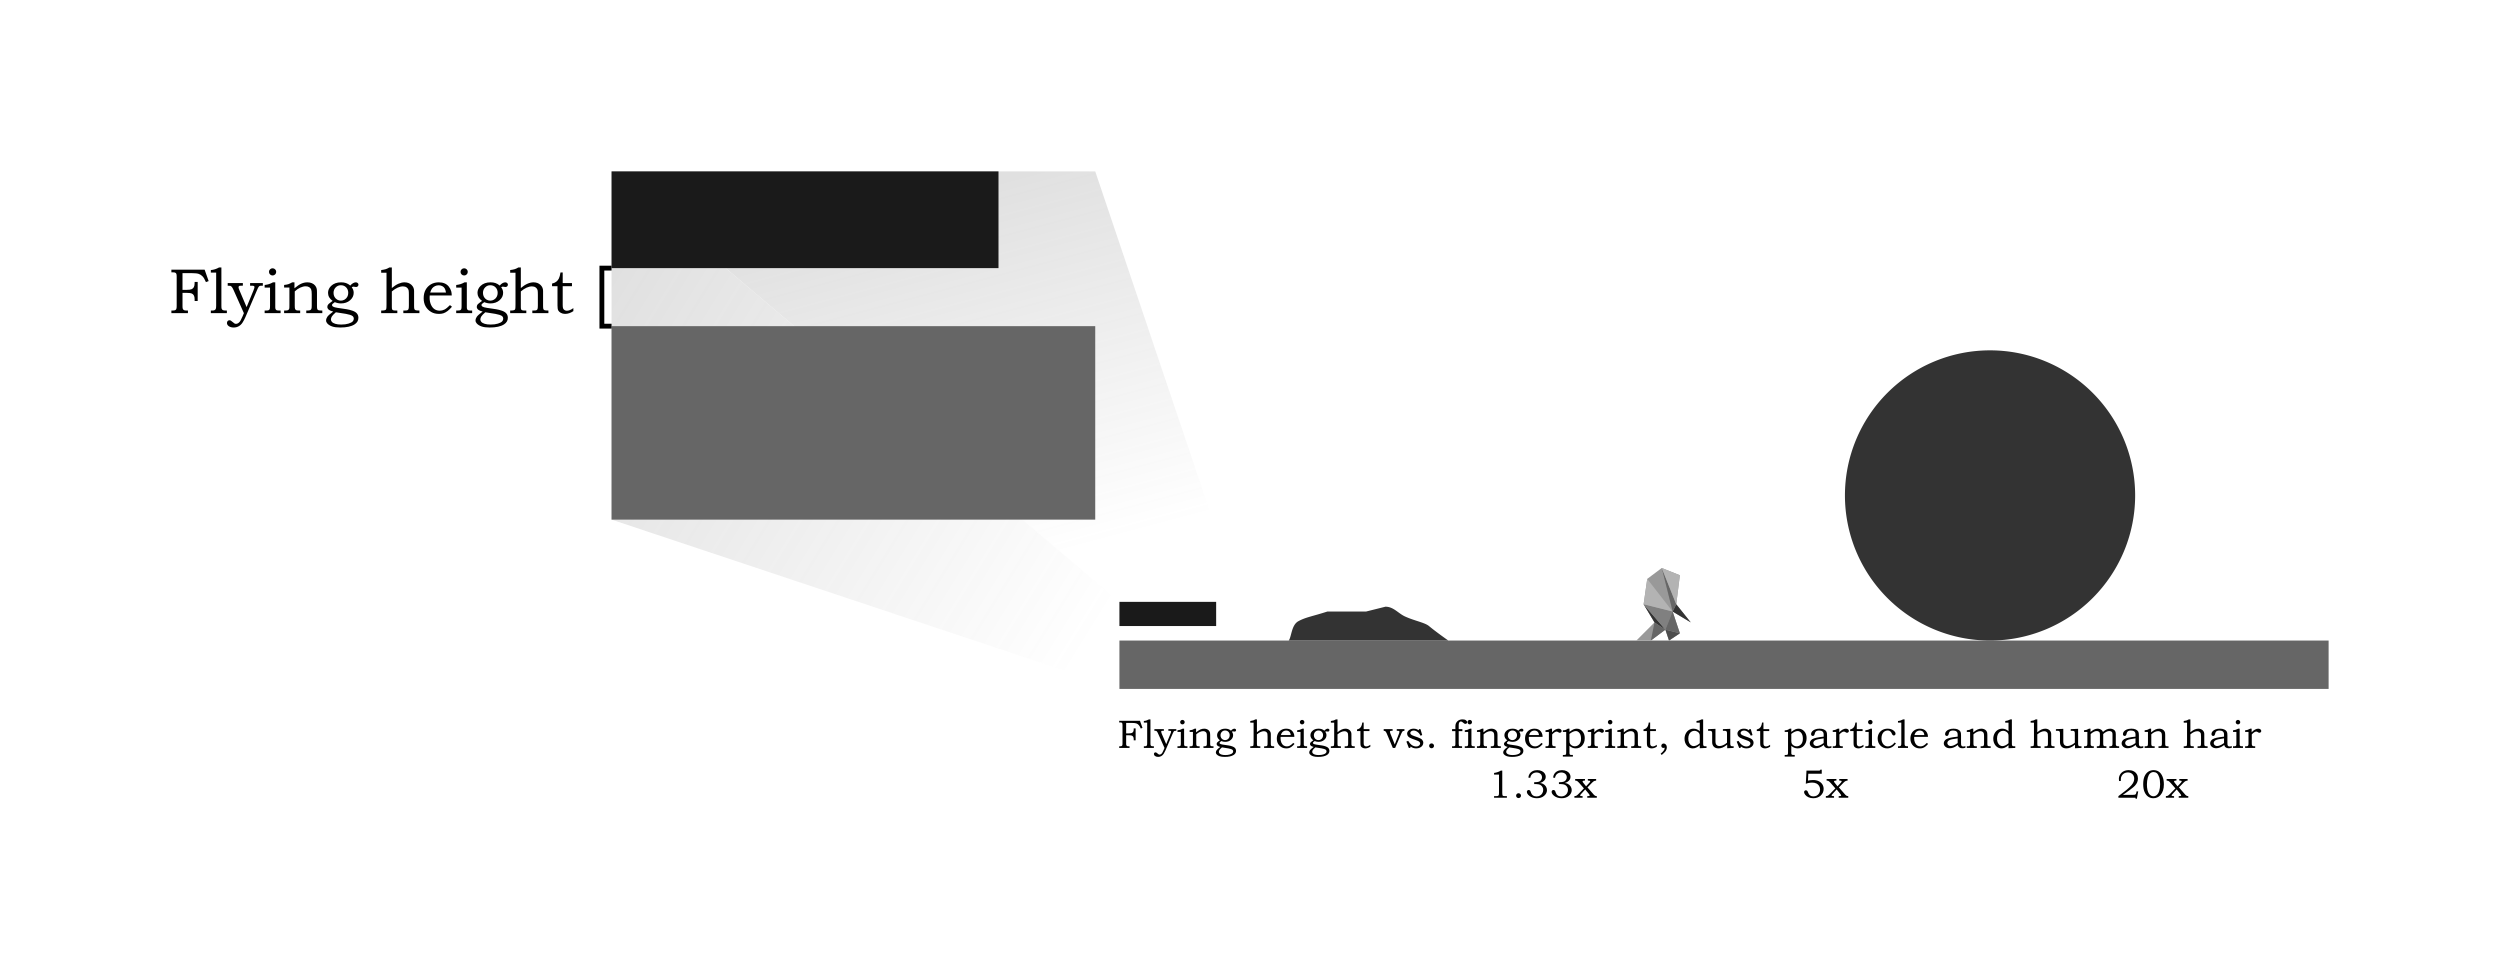 <svg xmlns="http://www.w3.org/2000/svg" xmlns:xlink="http://www.w3.org/1999/xlink" width="551.329" height="213.942" viewBox="0 0 516.871 200.571"><defs><linearGradient id="a"><stop offset="0" stop-color="#666"/><stop offset="1" stop-color="#666" stop-opacity="0"/></linearGradient><linearGradient xlink:href="#a" id="c" x1="250" y1="592.362" x2="355" y2="657.362" gradientUnits="userSpaceOnUse"/><linearGradient xlink:href="#a" id="b" x1="330" y1="572.362" x2="350" y2="647.362" gradientUnits="userSpaceOnUse"/></defs><path d="M231.438 132.433h250v10h-250z" fill="#666" fill-rule="evenodd"/><path d="M266.438 132.433c.6-.78.54-3.202 2-4 1.532-.837 2.88-.993 6-2h8l4-1c1.67 0 2.613 1.35 4 2 1.935.906 4.126 1.272 5 2 1.5 1.25 4 3 4 3zM441.438 102.433a30 30 0 01-30 30 30 30 0 01-30-30 30 30 0 0130-30 30 30 0 0130 30z" fill="#333" fill-rule="evenodd"/><g fill-rule="evenodd"><path d="M338.313 132.433l3.75-3.75-2.25-3.75.75-5.25 3-2.25 3.75 1.5-.75 6 3 3.75-3.75-2.25 1.5 4.5-2.25 1.5-.75-2.25-3 2.25z" fill="#999"/><path d="M344.313 130.183l-4.5-5.25 2.25 3.75z" fill="#333"/><path d="M342.063 128.683l-.75 3.75 3-2.25z" fill="#666"/><path d="M344.313 130.183l3 .75-2.25 1.5z" fill="#4d4d4d"/><path d="M339.813 124.933l6 1.5-1.5 3.75z" fill="gray"/><path d="M345.813 126.433l1.5 4.5-3-.75 1.5-3.75z" fill="#666"/><path d="M345.813 126.433l.75-1.5 3 3.75z" fill="#333"/><path d="M345.813 126.433l-2.25-9 3 7.5z" fill="#666"/><path d="M345.813 126.433l-5.25-6.75-.75 5.25zM343.563 117.433l3 7.5.75-6z" fill="#b3b3b3"/></g><g style="line-height:125%" font-weight="300" font-size="8.243" font-family="Bookman Old Style" letter-spacing="0" word-spacing="0"><path d="M231.393 149.019h4.295l.519 1.473-.35.133q-.222-.516-.435-.74-.213-.226-.495-.323-.282-.096-.885-.096h-1.212v2.157h.551q.435 0 .624-.085.19-.084.29-.265.1-.186.1-.524v-.149h.395v2.464h-.394v-.218q0-.318-.097-.495t-.266-.253q-.165-.08-.591-.08h-.612v1.746q0 .241.048.338.053.093.15.145.1.048.353.048h.15v.338h-2.138v-.338h.137q.258 0 .354-.048.1-.048.145-.15.048-.104.048-.373v-3.82q0-.25-.044-.35-.044-.1-.137-.145-.088-.048-.314-.048h-.189v-.342zM236.489 149.397v-.33q.547-.04 1.066-.338h.298v4.954q0 .314.04.395.052.112.153.165.1.052.386.052h.13v.338h-2.073v-.338h.209q.197 0 .294-.06.1-.06.14-.165.045-.105.045-.419v-4.254h-.688zM238.67 150.75h1.956v.337h-.161q-.23 0-.274.013-.052.016-.088.068-.036.048-.036.125 0 .108.108.366l.934 2.193.865-2.096q.153-.37.153-.491 0-.093-.068-.133-.069-.045-.31-.045h-.19v-.338h1.647v.338h-.097q-.241 0-.314.033-.072.032-.14.132-.069.097-.218.447l-1.477 3.441q-.161.37-.358.684-.197.318-.495.491-.298.174-.656.174-.415 0-.664-.19-.214-.16-.214-.402 0-.149.093-.25.093-.096.217-.096.097 0 .181.04.053.02.218.169.201.177.281.217.085.04.165.04.165 0 .326-.112.161-.113.274-.318.161-.294.266-.551l.165-.403-1.328-2.974q-.141-.314-.238-.423-.096-.108-.193-.133-.052-.016-.33-.016v-.338zM244.465 148.838q.194 0 .33.137.137.132.137.326 0 .193-.137.33-.136.136-.33.136-.193 0-.33-.136-.136-.137-.136-.33 0-.194.136-.326.137-.137.33-.137zm-1.026 2.49v-.333q.334-.04.56-.113.229-.072.519-.23h.294v3.229q0 .169.048.253.048.085.133.125.088.036.318.036h.189v.338h-2.06v-.338h.164q.27 0 .362-.048.093-.049.13-.137.04-.089.04-.415v-2.366h-.697zM245.955 151.329v-.338q.358-.04.535-.097.177-.056.51-.241h.29v.764q.532-.446.906-.603.379-.161.765-.161.33 0 .584.112.253.11.41.298.161.19.213.43.033.15.033.452v1.77q0 .319.044.411.048.089.149.129.1.04.495.04v.338h-2.073v-.338h.113q.29 0 .394-.052.105-.053.15-.153.047-.1.047-.41v-1.482q0-.459-.076-.636-.072-.177-.254-.285-.177-.113-.45-.113-.326 0-.697.169-.37.165-.716.49v1.856q0 .314.044.419.049.105.153.157.073.04.387.04h.116v.338h-2.072v-.338h.1q.298 0 .407-.048.108-.053.153-.181.024-.065.024-.443v-2.294h-.684zM254.503 151.067q.181-.213.366-.314.19-.1.346-.1.145 0 .242.088.1.085.1.21 0 .128-.088.217-.089.088-.226.088-.056 0-.152-.02-.113-.028-.19-.028-.1 0-.209.093.25.302.25.708 0 .556-.467.962-.467.407-1.18.407-.394 0-.792-.165-.266.189-.302.233-.056.068-.056.145 0 .117.12.193.153.1.604.17l1.163.172q.387.06.777.201.39.141.563.367.177.225.177.539 0 .531-.49.85-.624.406-1.852.406-.644 0-1.046-.137-.403-.137-.624-.387-.161-.18-.161-.374 0-.25.16-.487.166-.237.757-.676-.382-.097-.547-.225-.21-.165-.21-.375 0-.104.037-.193.04-.092.125-.181.088-.093.318-.254.145-.1.205-.148-.294-.21-.443-.467-.149-.262-.149-.572 0-.511.395-.893.479-.467 1.292-.467.362 0 .632.092.27.089.555.322zm-1.224-.04q-.394 0-.668.286-.273.286-.273.708 0 .282.124.511.125.226.35.359.226.128.475.128.25 0 .475-.132.23-.133.35-.359.125-.225.125-.507 0-.442-.27-.716-.265-.278-.688-.278zm-.64 3.494q-.386.33-.515.535-.124.205-.124.394 0 .161.124.31.13.153.435.25.306.096.769.096.547 0 .937-.12.395-.117.564-.302.125-.145.125-.342 0-.17-.105-.286-.1-.117-.386-.205-.282-.085-.528-.125l-1.295-.205zM258.491 149.413v-.346q.39-.052.608-.12.217-.073.455-.218h.314v2.66q.455-.382.861-.56.407-.176.777-.176.54 0 .89.322.345.322.345.785v1.976q0 .293.045.386.048.089.157.133.108.04.487.04v.338h-2.077v-.338h.153q.294 0 .386-.044.093-.049.133-.153.044-.109.044-.443v-1.372q0-.455-.032-.592-.06-.233-.25-.374-.189-.141-.482-.141-.33 0-.693.165-.358.16-.744.487v2.016q0 .226.04.302.04.077.133.113.093.036.37.036h.165v.338h-2.085v-.338h.125q.294 0 .427-.072.072-.037.105-.141.032-.105.032-.58v-4.089h-.689zM267.378 153.595l.257.21q-.293.35-.571.555-.274.205-.52.285-.245.085-.575.085-.591 0-1.006-.242-.475-.277-.728-.724-.254-.447-.254-1.055 0-.636.246-1.086.245-.451.684-.709.442-.261 1.022-.261.43 0 .749.137.318.132.539.406.221.27.322.62.056.205.064.531h-2.845q-.012.197-.012.294 0 .507.177.906.177.394.467.583.293.185.664.185.314 0 .607-.145.294-.149.713-.575zm-.515-1.626q-.06-.37-.173-.547-.11-.178-.314-.282-.202-.105-.455-.105-.254 0-.475.105-.221.104-.37.29-.145.185-.254.539h2.04zM269.21 148.838q.192 0 .33.137.136.132.136.326 0 .193-.137.33-.137.136-.33.136t-.33-.136q-.137-.137-.137-.33 0-.194.137-.326.137-.137.33-.137zm-1.027 2.49v-.333q.334-.04.56-.113.229-.072.518-.23h.294v3.229q0 .169.048.253.049.085.133.125.089.036.318.036h.19v.338h-2.061v-.338h.165q.27 0 .362-.048.093-.049.129-.137.04-.089.04-.415v-2.366h-.696zM273.805 151.067q.181-.213.366-.314.19-.1.347-.1.144 0 .241.088.1.085.1.21 0 .128-.088.217-.088.088-.225.088-.057 0-.153-.02-.113-.028-.19-.028-.1 0-.209.093.25.302.25.708 0 .556-.467.962-.467.407-1.18.407-.394 0-.792-.165-.266.189-.302.233-.056.068-.056.145 0 .117.12.193.154.1.604.17l1.163.172q.387.06.777.201.39.141.564.367.177.225.177.539 0 .531-.491.85-.624.406-1.852.406-.644 0-1.046-.137-.403-.137-.624-.387-.16-.18-.16-.374 0-.25.16-.487.165-.237.757-.676-.383-.097-.548-.225-.209-.165-.209-.375 0-.104.036-.193.04-.092.125-.181.089-.093.318-.254.145-.1.205-.148-.294-.21-.442-.467-.15-.262-.15-.572 0-.511.395-.893.479-.467 1.292-.467.362 0 .632.092.27.089.555.322zm-1.223-.04q-.395 0-.668.286-.274.286-.274.708 0 .282.125.511.124.226.35.359.225.128.475.128.25 0 .475-.132.23-.133.35-.359.125-.225.125-.507 0-.442-.27-.716-.266-.278-.688-.278zm-.64 3.494q-.387.33-.515.535-.125.205-.125.394 0 .161.125.31.128.153.434.25.306.096.769.096.547 0 .938-.12.394-.117.563-.302.125-.145.125-.342 0-.17-.105-.286-.1-.117-.386-.205-.282-.085-.527-.125l-1.296-.205zM275.153 149.413v-.346q.39-.052.608-.12.218-.073.455-.218h.314v2.66q.455-.382.861-.56.407-.176.777-.176.54 0 .89.322.346.322.346.785v1.976q0 .293.044.386.048.089.157.133.108.04.487.04v.338h-2.077v-.338h.153q.294 0 .386-.044.093-.049.133-.153.044-.109.044-.443v-1.372q0-.455-.032-.592-.06-.233-.25-.374-.188-.141-.482-.141-.33 0-.692.165-.359.16-.745.487v2.016q0 .226.04.302.04.077.133.113.093.036.37.036h.165v.338h-2.085v-.338h.125q.294 0 .427-.072.072-.037.105-.141.032-.105.032-.58v-4.089h-.688zM281.653 149.381h.286v1.368h1.195v.403h-1.195v2.427q0 .31.052.442.057.133.186.218.132.084.293.084.383 0 .845-.342v.39q-.527.359-1.066.359-.306 0-.555-.137-.246-.137-.339-.322-.088-.185-.088-.644v-2.475h-.704v-.338q.338-.077.543-.238.21-.16.338-.418.129-.258.21-.777zM286.076 150.75h1.844v.337h-.113q-.23 0-.286.017-.08.024-.12.076-.04.052-.04.125 0 .1.088.326l.917 2.29.89-2.29q.084-.222.084-.322 0-.105-.08-.161-.08-.06-.29-.06h-.193v-.339h1.59v.338q-.165.004-.278.053-.109.048-.173.125-.06.076-.185.366l-1.284 3.002h-.483l-1.292-3.07q-.08-.19-.177-.31-.064-.077-.173-.121-.105-.045-.246-.045v-.338zM293.397 150.75h.282l.362 1.23-.362.122q-.217-.495-.612-.777-.39-.286-.793-.286-.31 0-.503.153-.193.149-.193.346 0 .185.141.318.137.137.616.31l.785.278q.664.237.905.507.238.274.238.62 0 .293-.177.567-.178.27-.516.43-.334.162-.768.162-.677 0-1.16-.387l-.084.29h-.286l-.503-1.316.366-.145q.367.58.693.821.454.342.982.342.35 0 .575-.185.226-.189.226-.418 0-.19-.141-.346-.145-.153-.556-.298l-.93-.338q-.599-.218-.832-.475-.234-.258-.234-.592 0-.406.378-.716.383-.314.97-.314.306 0 .548.08.241.077.475.258l.108-.242zM295.973 153.695q.213 0 .358.15.15.144.15.354 0 .209-.15.358-.149.145-.358.145-.205 0-.354-.145-.149-.15-.149-.358 0-.21.145-.355.149-.149.358-.149zM300.211 150.75h.688v-.604q0-.624.41-1.019.415-.398 1.08-.398.442 0 .688.185.25.185.25.403 0 .144-.101.245-.097.097-.246.097-.133 0-.23-.049-.096-.048-.297-.241-.214-.201-.407-.201-.133 0-.241.084-.105.08-.165.242-.056.157-.056.487v.768h.756v.41h-.756v2.613q0 .27.04.362.04.089.12.125.081.036.375.036h.165v.338h-2.073v-.338h.125q.318 0 .402-.04.089-.04.125-.129.04-.093.036-.414v-2.552h-.688v-.41z" style="line-height:125%;-inkscape-font-specification:'Bookman Old Style, Light';text-align:start"/><path d="M303.87 148.838q.193 0 .33.137.136.132.136.326 0 .193-.137.33-.136.136-.33.136-.193 0-.33-.136-.136-.137-.136-.33 0-.194.136-.326.137-.137.33-.137zm-1.027 2.49v-.333q.334-.04.56-.113.229-.072.519-.23h.294v3.229q0 .169.048.253.048.085.133.125.088.036.318.036h.189v.338h-2.06v-.338h.164q.27 0 .362-.048.093-.049.13-.137.04-.089.04-.415v-2.366h-.697zM305.359 151.329v-.338q.358-.04.535-.097.177-.056.511-.241h.29v.764q.531-.446.905-.603.379-.161.765-.161.33 0 .584.112.253.11.41.298.161.19.213.43.033.15.033.452v1.77q0 .319.044.411.048.089.149.129.1.04.495.04v.338h-2.073v-.338h.113q.29 0 .394-.052.105-.053.15-.153.047-.1.047-.41v-1.482q0-.459-.076-.636-.072-.177-.254-.285-.177-.113-.45-.113-.326 0-.697.169-.37.165-.716.49v1.856q0 .314.044.419.049.105.153.157.073.04.387.04h.116v.338h-2.072v-.338h.1q.298 0 .407-.048.108-.053.153-.181.024-.065.024-.443v-2.294h-.684zM313.907 151.067q.181-.213.366-.314.19-.1.346-.1.145 0 .242.088.1.085.1.21 0 .128-.088.217-.089.088-.225.088-.057 0-.153-.02-.113-.028-.19-.028-.1 0-.209.093.25.302.25.708 0 .556-.467.962-.467.407-1.18.407-.394 0-.792-.165-.266.189-.302.233-.056.068-.056.145 0 .117.12.193.153.1.604.17l1.163.172q.387.06.777.201.39.141.563.367.177.225.177.539 0 .531-.49.85-.624.406-1.852.406-.644 0-1.046-.137-.403-.137-.624-.387-.161-.18-.161-.374 0-.25.16-.487.166-.237.758-.676-.383-.097-.548-.225-.21-.165-.21-.375 0-.104.037-.193.04-.092.125-.181.088-.093.318-.254.145-.1.205-.148-.294-.21-.443-.467-.149-.262-.149-.572 0-.511.395-.893.479-.467 1.292-.467.362 0 .632.092.27.089.555.322zm-1.224-.04q-.394 0-.668.286-.273.286-.273.708 0 .282.124.511.125.226.35.359.226.128.476.128.25 0 .474-.132.23-.133.35-.359.125-.225.125-.507 0-.442-.27-.716-.265-.278-.688-.278zm-.64 3.494q-.386.33-.515.535-.124.205-.124.394 0 .161.124.31.13.153.435.25.306.096.769.096.547 0 .938-.12.394-.117.563-.302.125-.145.125-.342 0-.17-.105-.286-.1-.117-.386-.205-.282-.085-.527-.125l-1.296-.205zM318.7 153.595l.258.21q-.294.35-.572.555-.273.205-.519.285-.245.085-.575.085-.592 0-1.006-.242-.475-.277-.729-.724-.253-.447-.253-1.055 0-.636.245-1.086.246-.451.684-.709.443-.261 1.023-.261.43 0 .748.137.318.132.54.406.22.27.321.62.057.205.065.531h-2.846q-.012.197-.012.294 0 .507.177.906.177.394.467.583.294.185.664.185.314 0 .608-.145.294-.149.712-.575zm-.515-1.626q-.06-.37-.173-.547-.109-.178-.314-.282-.201-.105-.455-.105-.253 0-.474.105-.222.104-.37.29-.146.185-.254.539h2.04zM319.53 151.325v-.33q.293-.024.523-.097.23-.076.523-.245h.302v.76q.285-.35.664-.555.378-.205.68-.205.298 0 .47.14.174.142.174.343 0 .145-.117.257-.113.109-.274.109-.072 0-.124-.02-.053-.02-.153-.089-.222-.144-.37-.144-.202 0-.443.169-.306.217-.48.426v1.856q0 .241.025.33.028.084.089.148.06.06.148.089.089.028.31.028h.133v.338h-2.08v-.338h.173q.245 0 .321-.044.105-.06.153-.165.053-.109.053-.387v-2.374h-.7zM323.12 151.325v-.33q.301 0 .535-.077.233-.076.51-.265h.319v.672q.503-.399.837-.535.334-.137.668-.137.688 0 1.171.54.487.538.487 1.404 0 .958-.551 1.57-.503.563-1.296.563-.395 0-.74-.15-.25-.104-.576-.373v1.324q0 .297.016.35.02.076.08.129.06.052.153.068.069.012.46.012v.338h-2.074v-.338h.182q.277 0 .358-.044.084-.04.125-.129.024-.068.024-.419v-4.173h-.689zm1.364.414v1.385q0 .274.032.406.048.206.185.37.141.166.378.282.242.117.504.117.523 0 .905-.394.386-.395.386-1.196 0-.748-.317-1.155-.318-.41-.753-.41-.282 0-.612.149t-.708.446zM328.271 151.325v-.33q.294-.024.523-.097.23-.076.523-.245h.302v.76q.286-.35.664-.555.379-.205.68-.205.298 0 .471.14.173.142.173.343 0 .145-.116.257-.113.109-.274.109-.072 0-.125-.02-.052-.02-.153-.089-.221-.144-.37-.144-.201 0-.443.169-.305.217-.479.426v1.856q0 .241.025.33.028.084.088.148.06.06.15.089.088.028.309.028h.133v.338h-2.081v-.338h.173q.246 0 .322-.044.105-.06.153-.165.052-.109.052-.387v-2.374h-.7zM332.895 148.838q.194 0 .33.137.137.132.137.326 0 .193-.137.33-.136.136-.33.136-.193 0-.33-.136-.137-.137-.137-.33 0-.194.137-.326.137-.137.33-.137zm-1.026 2.49v-.333q.334-.04.56-.113.229-.072.519-.23h.293v3.229q0 .169.049.253.048.085.133.125.088.036.318.036h.189v.338h-2.06v-.338h.164q.27 0 .362-.048.093-.049.13-.137.04-.089.04-.415v-2.366h-.697zM334.384 151.329v-.338q.359-.04.536-.097.177-.056.51-.241h.29v.764q.532-.446.906-.603.379-.161.765-.161.33 0 .583.112.254.11.411.298.161.19.213.43.033.15.033.452v1.77q0 .319.044.411.048.089.149.129.1.04.495.04v.338h-2.073v-.338h.113q.29 0 .394-.052.105-.053.15-.153.047-.1.047-.41v-1.482q0-.459-.076-.636-.073-.177-.254-.285-.177-.113-.45-.113-.326 0-.697.169-.37.165-.716.49v1.856q0 .314.044.419.048.105.153.157.073.04.386.04h.117v.338h-2.072v-.338h.1q.298 0 .407-.048.108-.053.153-.181.024-.065.024-.443v-2.294h-.684zM340.88 149.381h.286v1.368h1.195v.403h-1.195v2.427q0 .31.052.442.057.133.185.218.133.084.294.084.383 0 .845-.342v.39q-.527.359-1.066.359-.306 0-.555-.137-.246-.137-.339-.322-.088-.185-.088-.644v-2.475h-.704v-.338q.338-.077.543-.238.21-.16.338-.418.129-.258.21-.777zM343.553 156.09l-.218-.266q.825-.672.825-1.122 0-.053-.008-.13-.068.029-.132.045-.065.016-.121.016-.193 0-.31-.125-.117-.124-.117-.317 0-.19.141-.33.141-.141.338-.141.274 0 .467.221.197.217.197.563 0 .226-.092.471-.093.25-.27.46-.177.212-.7.655zM350.749 149.41v-.343q.273-.024.499-.093.23-.072.571-.245h.302v4.882q0 .338.016.41.04.153.137.214.097.06.374.06h.173v.338l-1.396.065v-.64q-.403.366-.757.519-.35.153-.704.153-.728 0-1.211-.584-.48-.587-.48-1.412 0-.588.254-1.075.258-.491.676-.749.419-.257.918-.257.382 0 .708.133.326.132.596.398v-1.775h-.676zm.676 4.25v-1.522q0-.326-.125-.531-.12-.21-.402-.363-.278-.153-.572-.153-.35 0-.648.194-.294.189-.463.551-.165.358-.165.87 0 .482.153.836.157.35.419.536.261.18.535.18.27 0 .612-.152.342-.157.656-.447zM353.143 150.75l1.526-.061v2.592q0 .342.092.543.097.201.29.314.197.109.459.109.322 0 .728-.173.411-.173.817-.515v-1.876q0-.298-.044-.39-.044-.093-.157-.15-.112-.056-.354-.056h-.294v-.338l1.526-.06v3.002q0 .29.048.403.048.109.14.157.097.044.383.044h.125v.338l-1.336.069v-.745q-.552.439-.962.608-.41.165-.833.165-.314 0-.548-.085-.23-.084-.406-.253-.173-.17-.266-.407-.092-.237-.092-.507v-1.831q0-.246-.045-.342-.044-.1-.149-.157-.1-.06-.277-.06h-.37v-.339zM361.688 150.75h.282l.362 1.23-.362.122q-.218-.495-.612-.777-.39-.286-.793-.286-.31 0-.503.153-.193.149-.193.346 0 .185.14.318.137.137.616.31l.785.278q.664.237.906.507.237.274.237.62 0 .293-.177.567-.177.27-.515.43-.334.162-.769.162-.676 0-1.159-.387l-.084.29h-.286l-.503-1.316.366-.145q.366.58.692.821.455.342.982.342.35 0 .576-.185.225-.189.225-.418 0-.19-.14-.346-.146-.153-.556-.298l-.93-.338q-.6-.218-.833-.475-.233-.258-.233-.592 0-.406.378-.716.382-.314.97-.314.306 0 .547.08.242.077.475.258l.109-.242zM364.304 149.381h.286v1.368h1.195v.403h-1.195v2.427q0 .31.052.442.056.133.185.218.133.084.294.084.382 0 .845-.342v.39q-.527.359-1.067.359-.305 0-.555-.137-.245-.137-.338-.322-.088-.185-.088-.644v-2.475h-.705v-.338q.338-.077.544-.238.209-.16.338-.418.128-.258.209-.777zM368.985 151.325v-.33q.301 0 .535-.077.233-.076.51-.265h.319v.672q.503-.399.837-.535.334-.137.668-.137.688 0 1.171.54.487.538.487 1.404 0 .958-.551 1.57-.503.563-1.296.563-.394 0-.74-.15-.25-.104-.576-.373v1.324q0 .297.016.35.02.076.08.129.06.052.153.068.069.012.46.012v.338h-2.073v-.338h.18q.278 0 .359-.044.084-.04.125-.129.024-.068.024-.419v-4.173h-.688zm1.364.414v1.385q0 .274.032.406.048.206.185.37.141.166.379.282.241.117.503.117.523 0 .905-.394.387-.395.387-1.196 0-.748-.318-1.155-.318-.41-.753-.41-.282 0-.612.149t-.708.446zM377.038 152.303v-.439q0-.447-.25-.636-.25-.193-.704-.193-.225 0-.394.056-.17.053-.274.15-.1.092-.149.213-.02.044-.097.342-.092.362-.374.362-.16 0-.261-.105-.097-.108-.097-.29 0-.265.197-.519.197-.257.6-.422.406-.17.958-.17.515 0 .881.162.366.157.54.455.12.205.12.748v1.55q0 .33.02.43.045.173.153.262.113.084.29.084.185 0 .443-.088v.35q-.334.097-.6.097-.286 0-.483-.08-.193-.081-.318-.234-.125-.157-.16-.37-.484.378-.874.53-.39.154-.79.154-.554 0-.9-.302-.347-.302-.347-.709 0-.245.125-.466.129-.222.386-.39.262-.17.817-.299.556-.128 1.542-.233zm0 .35q-.934.137-1.155.19-.439.1-.628.22-.19.121-.27.262-.08.137-.08.294 0 .157.088.306.093.145.258.23.165.084.35.084.262 0 .592-.125.33-.125.845-.487v-.974zM378.917 151.325v-.33q.294-.024.524-.097.229-.076.523-.245h.302v.76q.285-.35.664-.555.378-.205.68-.205.298 0 .47.14.174.142.174.343 0 .145-.117.257-.113.109-.274.109-.072 0-.124-.02-.053-.02-.153-.089-.222-.144-.37-.144-.202 0-.443.169-.306.217-.48.426v1.856q0 .241.025.33.028.084.089.148.06.06.148.089.089.028.31.028h.133v.338h-2.08v-.338h.172q.246 0 .322-.044.105-.06.153-.165.053-.109.053-.387v-2.374h-.7zM383.606 149.381h.286v1.368h1.195v.403h-1.195v2.427q0 .31.052.442.057.133.185.218.133.084.294.084.382 0 .845-.342v.39q-.527.359-1.066.359-.306 0-.556-.137-.245-.137-.338-.322-.088-.185-.088-.644v-2.475h-.704v-.338q.338-.077.543-.238.21-.16.338-.418.129-.258.21-.777zM386.681 148.838q.193 0 .33.137.137.132.137.326 0 .193-.137.33-.137.136-.33.136t-.33-.136q-.137-.137-.137-.33 0-.194.137-.326.137-.137.33-.137zm-1.026 2.49v-.333q.334-.04.56-.113.229-.072.518-.23h.294v3.229q0 .169.048.253.049.085.133.125.089.036.318.036h.19v.338h-2.061v-.338h.165q.27 0 .362-.048.093-.049.129-.137.04-.089.04-.415v-2.366h-.696zM391.724 153.51l.257.21q-.756 1.01-1.815 1.01-.825 0-1.392-.588-.568-.587-.568-1.46 0-.584.262-1.047.266-.467.732-.725.471-.257 1.08-.257.691 0 1.154.342.463.338.463.684 0 .185-.109.286-.108.1-.245.1-.073 0-.141-.036-.068-.036-.14-.116-.033-.037-.118-.226-.108-.233-.169-.314-.124-.16-.31-.253-.18-.093-.406-.093-.342 0-.636.19-.29.188-.463.559-.169.366-.169.877 0 .793.423 1.26.366.402.873.402.234 0 .471-.076.241-.08.455-.234.157-.108.51-.495zM392.404 149.397v-.33q.547-.04 1.067-.338h.297v4.954q0 .314.04.395.053.112.154.165.1.052.386.052h.129v.338h-2.073v-.338h.21q.197 0 .293-.06.1-.06.141-.165.044-.105.044-.419v-4.254h-.688zM398.373 153.595l.257.21q-.294.35-.571.555-.274.205-.52.285-.245.085-.575.085-.592 0-1.006-.242-.475-.277-.729-.724-.253-.447-.253-1.055 0-.636.245-1.086.246-.451.685-.709.442-.261 1.022-.261.43 0 .748.137.318.132.54.406.221.27.322.62.056.205.064.531h-2.845q-.012.197-.012.294 0 .507.177.906.177.394.466.583.294.185.665.185.313 0 .607-.145.294-.149.713-.575zm-.515-1.626q-.06-.37-.174-.547-.108-.178-.313-.282-.202-.105-.455-.105-.254 0-.475.105-.222.104-.37.29-.145.185-.254.539h2.04zM404.744 152.303v-.439q0-.447-.25-.636-.25-.193-.704-.193-.226 0-.395.056-.169.053-.273.15-.1.092-.15.213-.02.044-.096.342-.092.362-.374.362-.161 0-.262-.105-.096-.108-.096-.29 0-.265.197-.519.197-.257.6-.422.406-.17.957-.17.516 0 .882.162.366.157.54.455.12.205.12.748v1.55q0 .33.02.43.044.173.153.262.113.084.29.084.185 0 .442-.088v.35q-.334.097-.6.097-.285 0-.482-.08-.193-.081-.318-.234-.125-.157-.161-.37-.483.378-.873.53-.39.154-.79.154-.555 0-.9-.302-.347-.302-.347-.709 0-.245.125-.466.129-.222.386-.39.262-.17.817-.299.556-.128 1.542-.233zm0 .35q-.934.137-1.155.19-.44.1-.628.22-.19.121-.27.262-.08.137-.08.294 0 .157.088.306.093.145.258.23.165.084.35.084.261 0 .591-.125.33-.125.846-.487v-.974zM406.635 151.329v-.338q.358-.04.536-.097.177-.056.51-.241h.29v.764q.532-.446.906-.603.378-.161.765-.161.33 0 .583.112.254.11.41.298.162.19.214.43.032.15.032.452v1.77q0 .319.045.411.048.089.149.129.1.04.495.04v.338h-2.073v-.338h.113q.29 0 .394-.052.105-.053.149-.153.048-.1.048-.41v-1.482q0-.459-.076-.636-.073-.177-.254-.285-.177-.113-.45-.113-.327 0-.697.169-.37.165-.716.49v1.856q0 .314.044.419.048.105.153.157.072.04.386.04h.117v.338h-2.073v-.338h.1q.299 0 .407-.048.11-.053.153-.181.024-.065.024-.443v-2.294h-.684zM414.58 149.41v-.343q.274-.024.499-.093.23-.072.572-.245h.301v4.882q0 .338.016.41.04.153.137.214.097.06.375.06h.173v.338l-1.397.065v-.64q-.402.366-.757.519-.35.153-.704.153-.728 0-1.211-.584-.48-.587-.48-1.412 0-.588.254-1.075.258-.491.677-.749.418-.257.917-.257.382 0 .708.133.326.132.596.398v-1.775h-.676zm.676 4.25v-1.522q0-.326-.125-.531-.12-.21-.402-.363-.278-.153-.572-.153-.35 0-.648.194-.293.189-.462.551-.165.358-.165.87 0 .482.153.836.156.35.418.536.262.18.535.18.27 0 .612-.152.342-.157.656-.447zM419.832 149.413v-.346q.39-.052.608-.12.217-.073.455-.218h.314v2.66q.454-.382.86-.56.407-.176.778-.176.539 0 .89.322.345.322.345.785v1.976q0 .293.045.386.048.089.156.133.11.04.487.04v.338h-2.076v-.338h.153q.293 0 .386-.044.093-.049.133-.153.044-.109.044-.443v-1.372q0-.455-.032-.592-.06-.233-.25-.374-.189-.141-.483-.141-.33 0-.692.165-.358.16-.744.487v2.016q0 .226.04.302.04.077.133.113.092.036.37.036h.165v.338h-2.085v-.338h.125q.294 0 .427-.072.072-.037.104-.141.033-.105.033-.58v-4.089h-.689zM425.056 150.75l1.526-.061v2.592q0 .342.092.543.097.201.29.314.197.109.459.109.322 0 .728-.173.41-.173.817-.515v-1.876q0-.298-.044-.39-.044-.093-.157-.15-.113-.056-.354-.056h-.294v-.338l1.525-.06v3.002q0 .29.049.403.048.109.14.157.097.044.383.044h.125v.338l-1.337.069v-.745q-.551.439-.961.608-.411.165-.834.165-.314 0-.547-.085-.23-.084-.406-.253-.173-.17-.266-.407-.093-.237-.093-.507v-1.831q0-.246-.044-.342-.044-.1-.149-.157-.1-.06-.278-.06h-.37v-.339zM430.868 151.329v-.342q.302-.028.527-.097.225-.072.515-.237h.298v.676q.459-.362.716-.487.395-.19.753-.19.246 0 .479.093.237.089.378.222.145.133.246.362.422-.374.78-.523.363-.153.733-.153.354 0 .624.149.274.145.394.366.125.221.125.648v1.867q0 .294.012.342.02.077.085.145.068.069.153.097.084.028.314.028h.128v.338h-2.024v-.338q.346-.004.447-.048.104-.048.153-.153.052-.105.052-.41v-1.775q0-.339-.06-.467-.06-.13-.218-.214-.153-.088-.382-.088-.286 0-.6.153-.418.21-.66.47v1.92q0 .278.024.367.028.084.089.145.064.056.145.08.084.02.402.02v.338h-1.984v-.338h.113q.237 0 .334-.056.1-.057.157-.173.04-.093.04-.383v-1.714q0-.378-.06-.511-.057-.133-.222-.226-.165-.092-.386-.092-.262 0-.528.129-.394.189-.724.495v2.068q0 .185.048.274.053.085.161.137.109.052.298.052h.149v.338h-2.024v-.338h.108q.278 0 .367-.044.128-.06.185-.193.032-.073.032-.375v-2.354h-.692zM441.513 152.303v-.439q0-.447-.25-.636-.249-.193-.704-.193-.225 0-.394.056-.17.053-.274.15-.1.092-.149.213-.02.044-.096.342-.093.362-.375.362-.16 0-.261-.105-.097-.108-.097-.29 0-.265.197-.519.198-.257.6-.422.406-.17.958-.17.515 0 .881.162.367.157.54.455.12.205.12.748v1.55q0 .33.02.43.045.173.153.262.113.084.29.084.185 0 .443-.088v.35q-.334.097-.6.097-.286 0-.483-.08-.193-.081-.318-.234-.124-.157-.16-.37-.484.378-.874.53-.39.154-.789.154-.555 0-.901-.302-.347-.302-.347-.709 0-.245.125-.466.129-.222.387-.39.261-.17.817-.299.555-.128 1.541-.233zm0 .35q-.934.137-1.155.19-.439.1-.628.22-.189.121-.27.262-.08.137-.08.294 0 .157.088.306.093.145.258.23.165.084.35.084.262 0 .592-.125.33-.125.845-.487v-.974zM443.405 151.329v-.338q.358-.04.535-.097.177-.056.511-.241h.29v.764q.531-.446.905-.603.379-.161.765-.161.33 0 .584.112.253.11.41.298.161.19.213.43.033.15.033.452v1.77q0 .319.044.411.048.089.149.129.1.04.495.04v.338h-2.073v-.338h.113q.29 0 .394-.052.105-.053.15-.153.048-.1.048-.41v-1.482q0-.459-.077-.636-.072-.177-.254-.285-.177-.113-.45-.113-.326 0-.697.169-.37.165-.716.49v1.856q0 .314.044.419.049.105.153.157.073.04.387.04h.116v.338h-2.072v-.338h.1q.298 0 .407-.048.108-.053.153-.181.024-.065.024-.443v-2.294h-.684zM451.482 149.413v-.346q.39-.052.608-.12.217-.073.455-.218h.314v2.66q.454-.382.86-.56.407-.176.778-.176.539 0 .89.322.345.322.345.785v1.976q0 .293.044.386.049.089.157.133.11.04.487.04v.338h-2.076v-.338h.153q.293 0 .386-.044.093-.049.133-.153.044-.109.044-.443v-1.372q0-.455-.032-.592-.06-.233-.25-.374-.189-.141-.483-.141-.33 0-.692.165-.358.16-.744.487v2.016q0 .226.04.302.04.077.133.113.092.036.37.036h.165v.338h-2.085v-.338h.125q.294 0 .427-.072.072-.037.104-.141.032-.105.032-.58v-4.089h-.688zM459.817 152.303v-.439q0-.447-.25-.636-.249-.193-.704-.193-.225 0-.394.056-.17.053-.274.15-.1.092-.149.213-.02.044-.096.342-.093.362-.375.362-.16 0-.261-.105-.097-.108-.097-.29 0-.265.197-.519.198-.257.6-.422.407-.17.958-.17.515 0 .881.162.367.157.54.455.12.205.12.748v1.55q0 .33.02.43.045.173.154.262.112.084.29.084.184 0 .442-.088v.35q-.334.097-.6.097-.285 0-.483-.08-.193-.081-.318-.234-.124-.157-.16-.37-.484.378-.874.53-.39.154-.789.154-.555 0-.901-.302t-.346-.709q0-.245.124-.466.13-.222.387-.39.261-.17.817-.299.555-.128 1.541-.233zm0 .35q-.933.137-1.155.19-.439.1-.628.22-.189.121-.27.262-.08.137-.08.294 0 .157.089.306.092.145.257.23.165.084.35.084.262 0 .592-.125.33-.125.845-.487v-.974zM462.699 148.838q.193 0 .33.137.137.132.137.326 0 .193-.137.33-.137.136-.33.136t-.33-.136q-.137-.137-.137-.33 0-.194.137-.326.137-.137.33-.137zm-1.026 2.49v-.333q.334-.04.559-.113.23-.072.52-.23h.293v3.229q0 .169.048.253.049.085.133.125.089.036.318.036h.19v.338h-2.061v-.338h.165q.27 0 .362-.048.092-.049.129-.137.04-.089.04-.415v-2.366h-.696zM464.176 151.325v-.33q.294-.024.523-.097.23-.076.523-.245h.302v.76q.286-.35.664-.555.379-.205.68-.205.298 0 .471.14.173.142.173.343 0 .145-.116.257-.113.109-.274.109-.073 0-.125-.02-.052-.02-.153-.089-.221-.144-.37-.144-.201 0-.443.169-.306.217-.479.426v1.856q0 .241.024.33.029.084.09.148.06.06.148.089.088.028.31.028h.133v.338h-2.081v-.338h.173q.246 0 .322-.044.105-.06.153-.165.052-.109.052-.387v-2.374h-.7zM310.289 159.322h.302v4.66q0 .33.04.427.044.093.14.141.097.048.383.048h.395v.338h-2.653v-.338h.439q.286 0 .378-.048.097-.052.15-.161.052-.113.052-.407v-3.831h-1.019v-.346q.833-.117 1.393-.483zM313.955 163.999q.214 0 .358.149.15.144.15.354 0 .209-.15.358-.148.145-.358.145-.205 0-.354-.145-.149-.149-.149-.358 0-.21.145-.354.149-.15.358-.15zM316.37 160.823l-.386-.06q.052-.435.225-.72.23-.387.648-.6.419-.218.962-.218.535 0 .942.193.406.19.611.508.21.314.21.68 0 .322-.157.575-.157.254-.467.455-.217.14-.568.246.375.052.612.173.387.197.608.543.221.346.221.76 0 .665-.583 1.172-.584.503-1.51.503-.913 0-1.537-.487-.523-.415-.523-.833 0-.165.104-.274.11-.113.27-.113.177 0 .302.137.068.077.157.367.125.406.423.62.297.213.74.213.395 0 .704-.173.314-.173.495-.491.182-.318.182-.697 0-.306-.133-.547-.13-.246-.37-.415-.186-.132-.475-.185-.286-.052-.516-.052h-.374v-.39h.238q.354 0 .676-.08.322-.085.515-.343t.193-.584q0-.281-.137-.507-.133-.225-.394-.358-.262-.133-.604-.133-.334 0-.616.137-.277.137-.446.366-.17.23-.242.612zM321.49 160.823l-.387-.06q.052-.435.225-.72.23-.387.648-.6.419-.218.962-.218.536 0 .942.193.407.19.612.508.21.314.21.68 0 .322-.158.575-.157.254-.467.455-.217.14-.567.246.374.052.612.173.386.197.607.543.222.346.222.76 0 .665-.584 1.172-.583.503-1.51.503-.913 0-1.537-.487-.523-.415-.523-.833 0-.165.105-.274.109-.113.27-.113.177 0 .301.137.069.077.157.367.125.406.423.62.298.213.74.213.395 0 .705-.173.314-.173.495-.491.18-.318.18-.697 0-.306-.132-.547-.129-.246-.37-.415-.185-.132-.475-.185-.286-.052-.515-.052h-.375v-.39h.238q.354 0 .676-.08.322-.085.515-.343t.193-.584q0-.281-.136-.507-.133-.225-.395-.358-.261-.133-.604-.133-.334 0-.615.137-.278.137-.447.366-.17.23-.242.612zM325.667 161.053h2.024v.338h-.14q-.121 0-.222.028-.06.016-.1.064-.037.045-.037.085 0 .092.153.277l.576.725.672-.725q.185-.2.185-.301 0-.073-.064-.113-.065-.04-.278-.04h-.153v-.338h1.719v.338q-.254.012-.439.104-.181.093-.43.35l-.922.958 1.147 1.308.044.057q.17.217.378.35.117.076.363.08v.338h-1.977v-.338h.17q.193 0 .245-.024.088-.04.088-.137 0-.088-.193-.326l-.732-.897-.817.897-.08.097-.045.048q-.1.109-.1.194 0 .076.06.112.064.036.282.036h.16v.338h-1.694v-.338q.197-.004.31-.04.113-.04.217-.12.181-.146.262-.23l1.18-1.211-1.003-1.151q-.19-.214-.302-.298-.108-.089-.213-.121-.105-.036-.294-.036v-.338zM373.488 159.322h2.503q.23 0 .278-.024.069-.04.08-.173h.294v.849h-2.78l-.069 1.417q.173-.049.439-.08.342-.041.611-.041.673 0 1.172.241.499.242.756.664.262.419.262.938 0 .805-.604 1.365-.603.555-1.537.555-.54 0-.978-.193-.435-.193-.68-.507-.246-.318-.246-.556 0-.157.105-.27.104-.116.27-.116.168 0 .297.14.073.073.173.355.137.394.407.58.265.189.668.189.402 0 .716-.173.314-.178.495-.504.181-.33.181-.732 0-.423-.197-.753-.193-.33-.56-.51-.361-.182-.885-.182-.318 0-.684.069-.362.068-.624.173l.137-2.721zM377.65 161.053h2.024v.338h-.14q-.122 0-.222.028-.06.016-.1.064-.037.045-.037.085 0 .092.153.277l.575.725.673-.725q.185-.2.185-.301 0-.073-.065-.113-.064-.04-.277-.04h-.153v-.338h1.718v.338q-.253.012-.438.104-.182.093-.431.35l-.922.958 1.147 1.308.045.057q.169.217.378.35.117.076.362.08v.338h-1.976v-.338h.169q.193 0 .246-.024.088-.04.088-.137 0-.088-.193-.326l-.733-.897-.817.897-.08.097-.044.048q-.101.109-.101.194 0 .076.06.112.065.036.282.036h.161v.338h-1.694v-.338q.197-.004.31-.04.112-.04.217-.12.181-.146.262-.23l1.179-1.211-1.002-1.151q-.19-.214-.302-.298-.109-.089-.214-.121-.104-.036-.293-.036v-.338zM438.499 161.439l-.39.048q-.033-.286-.033-.467 0-.475.258-.897.257-.423.716-.66.463-.238 1.058-.238.576 0 1.01.226.435.221.665.611.233.387.233.886 0 .422-.153.785-.149.358-.483.724-.25.274-1.01.837-.958.717-1.469 1.039h2.093q.37 0 .483-.069.157-.088.213-.41l.036-.23h.342l-.273 1.514h-.258l-.044-.202h-3.518v-.338l.644-.487q.733-.543 1.075-.833.648-.547.974-.934.33-.39.45-.7.125-.314.125-.656 0-.567-.366-.93-.362-.362-.946-.362-.418 0-.748.181-.326.181-.515.507-.19.326-.19.705 0 .14.02.35zM445.252 159.225q.62 0 1.083.318.462.314.752.99.29.676.29 1.638 0 1.425-.712 2.218-.58.644-1.465.644-.6 0-1.063-.318-.463-.322-.748-.962-.286-.64-.286-1.626 0-.994.278-1.622.281-.628.764-.954.483-.326 1.107-.326zm-.02.399q-.419 0-.737.306-.277.265-.438.837-.185.652-.185 1.44 0 .612.112 1.111.117.495.306.773.19.274.427.407.241.132.507.132.398 0 .744-.31.278-.253.44-.756.192-.612.192-1.437 0-.853-.197-1.449-.197-.595-.487-.825-.286-.23-.684-.23zM447.953 161.053h2.024v.338h-.14q-.122 0-.222.028-.06.016-.1.064-.037.045-.037.085 0 .092.153.277l.575.725.672-.725q.186-.2.186-.301 0-.073-.065-.113-.064-.04-.277-.04h-.153v-.338h1.718v.338q-.253.012-.439.104-.18.093-.43.35l-.922.958 1.147 1.308.044.057q.17.217.379.35.116.076.362.08v.338h-1.976v-.338h.169q.193 0 .245-.024.089-.04.089-.137 0-.088-.193-.326l-.733-.897-.817.897-.08.097-.045.048q-.1.109-.1.194 0 .076.06.112.065.036.282.036h.16v.338h-1.693v-.338q.197-.004.31-.04.112-.04.217-.12.18-.146.261-.23l1.18-1.211-1.003-1.151q-.189-.214-.301-.298-.109-.089-.214-.121-.104-.036-.293-.036v-.338z" style="line-height:125%;-inkscape-font-specification:'Bookman Old Style, Light';text-align:start"/></g><path d="M231.438 124.433h20v5h-20z" fill="#1a1a1a" fill-rule="evenodd"/><g opacity=".2" fill-rule="evenodd"><path d="M250 570.362l105 89h25l-30-89z" fill="url(#b)" transform="translate(-123.562 -534.93)"/><path d="M250 570.362v72l105 35v-18z" fill="url(#c)" transform="translate(-123.562 -534.93)"/></g><g fill-rule="evenodd"><path d="M126.438 67.433h100v40h-100z" fill="#666"/><path d="M126.438 35.433h80v20h-80z" fill="#1a1a1a"/></g><path d="M126.438 55.433h-2v12h2" fill="none" stroke="#000"/><g style="line-height:125%;-inkscape-font-specification:'Bookman Old Style, Light';text-align:start" font-weight="300" font-size="13.193" font-family="Bookman Old Style" letter-spacing="0" word-spacing="0"><path d="M35.433 55.757h6.874l.83 2.358-.56.212q-.354-.824-.695-1.185-.342-.36-.793-.515-.45-.155-1.417-.155h-1.94v3.453h.883q.696 0 .999-.135.303-.136.464-.426.16-.296.16-.837v-.238h.632v3.942h-.631v-.348q0-.509-.155-.792-.154-.284-.425-.406-.264-.129-.947-.129h-.98v2.796q0 .386.078.541.084.148.239.232.16.077.566.077h.239v.541h-3.42v-.54h.218q.412 0 .567-.078.161-.077.232-.238.077-.168.077-.6v-6.113q0-.4-.07-.56-.072-.161-.22-.232-.141-.078-.502-.078h-.303v-.547zM43.589 56.362v-.528q.876-.064 1.707-.541h.476v7.93q0 .503.065.631.084.18.245.265.16.083.618.083h.206v.541H43.59v-.54h.335q.315 0 .47-.097.16-.097.225-.264.071-.168.071-.67v-6.81H43.59zM47.08 58.527h3.131v.541h-.258q-.367 0-.438.02-.083.025-.141.109-.058.077-.058.2 0 .173.174.586l1.494 3.51 1.385-3.356q.245-.592.245-.786 0-.148-.11-.212-.11-.071-.496-.071h-.302v-.541h2.634v.541h-.154q-.387 0-.503.051-.116.052-.225.213-.11.155-.348.715l-2.364 5.508q-.258.593-.574 1.095-.315.51-.792.786-.477.277-1.05.277-.664 0-1.063-.303-.341-.257-.341-.644 0-.238.148-.4.148-.154.348-.154.154 0 .29.064.083.033.347.271.322.284.451.348.136.064.264.064.265 0 .522-.18.258-.18.438-.509.258-.47.425-.883l.265-.644-2.126-4.76q-.226-.503-.38-.677-.155-.174-.31-.212-.083-.026-.528-.026v-.541zM56.357 55.467q.309 0 .528.219.219.213.219.522 0 .309-.22.528-.218.22-.527.22-.31 0-.529-.22-.219-.219-.219-.528 0-.31.22-.522.218-.219.528-.219zm-1.643 3.988v-.535q.535-.065.895-.18.368-.116.831-.368h.47v5.167q0 .27.078.406.077.135.213.2.141.057.508.057h.303v.541h-3.298v-.54h.264q.432 0 .58-.078.148-.077.206-.219.064-.142.064-.664v-3.787h-1.114zM58.74 59.455v-.542q.574-.064.857-.154.283-.09.818-.387h.464v1.224q.85-.715 1.45-.966.605-.258 1.223-.258.529 0 .934.18.406.175.658.477.257.303.34.69.052.238.052.721v2.835q0 .509.071.657.078.141.239.206.16.064.792.064v.541H63.32v-.54h.18q.465 0 .632-.085.168-.083.238-.244.078-.161.078-.657v-2.371q0-.734-.123-1.018-.116-.283-.405-.457-.284-.18-.722-.18-.522 0-1.114.27-.593.264-1.147.786v2.97q0 .502.07.67.078.167.246.25.116.065.618.065h.187v.541H58.74v-.54h.161q.477 0 .65-.078.175-.084.246-.29.038-.103.038-.709v-3.672H58.74zM72.423 59.036q.29-.342.586-.503.303-.16.554-.16.232 0 .387.141.16.135.16.335 0 .206-.141.348-.142.142-.36.142-.09 0-.246-.033-.18-.045-.302-.045-.161 0-.335.148.4.484.4 1.134 0 .89-.748 1.54-.747.65-1.888.65-.63 0-1.269-.264-.425.303-.483.374-.09.11-.09.232 0 .187.193.31.245.16.967.27l1.861.277q.619.096 1.244.322.624.225.901.586.284.36.284.863 0 .85-.786 1.36-.999.65-2.963.65-1.031 0-1.675-.219-.644-.219-.999-.618-.257-.29-.257-.6 0-.399.257-.779.264-.38 1.211-1.082-.612-.155-.876-.36-.335-.265-.335-.6 0-.167.058-.31.065-.147.2-.29.142-.147.509-.405.232-.161.328-.238-.47-.335-.708-.748-.239-.418-.239-.914 0-.818.632-1.43.766-.748 2.068-.748.58 0 1.011.148.432.142.889.516zm-1.958-.065q-.632 0-1.07.458-.438.457-.438 1.134 0 .45.2.818.2.36.56.573.361.206.76.206.4 0 .76-.212.368-.213.561-.574.2-.36.2-.811 0-.709-.432-1.147-.425-.445-1.101-.445zm-1.025 5.592q-.618.528-.824.857-.2.328-.2.631 0 .258.2.496.206.245.695.4.49.154 1.23.154.877 0 1.502-.193.631-.187.902-.483.2-.232.2-.548 0-.27-.168-.457-.161-.187-.618-.329-.451-.135-.844-.2l-2.075-.328zM78.807 56.388v-.554q.625-.084.973-.193.348-.116.728-.348h.502v4.258q.728-.612 1.379-.895.65-.284 1.243-.284.863 0 1.424.516.554.515.554 1.256v3.163q0 .47.07.618.078.142.252.213.174.064.78.064v.541h-3.325v-.54h.245q.47 0 .618-.072.149-.077.213-.244.071-.174.071-.709v-2.197q0-.728-.052-.947-.096-.373-.399-.599-.303-.225-.773-.225-.528 0-1.108.264-.573.258-1.192.78v3.227q0 .36.065.483.064.122.212.18.148.058.593.058h.264v.541h-3.337v-.54h.2q.47 0 .683-.117.116-.058.167-.225.052-.168.052-.928v-6.545h-1.102zM93.03 63.081l.413.335q-.47.56-.915.89-.438.328-.83.457-.394.135-.922.135-.947 0-1.61-.386-.76-.445-1.166-1.16-.406-.715-.406-1.688 0-1.018.393-1.74.393-.72 1.095-1.133.709-.419 1.636-.419.69 0 1.198.22.51.212.864.65.354.432.515.992.09.329.103.85h-4.554q-.02.316-.02.47 0 .812.284 1.45.283.631.747.934.47.297 1.063.297.502 0 .973-.232.47-.239 1.14-.922zm-.824-2.602q-.096-.593-.277-.876-.174-.284-.502-.451-.322-.168-.728-.168-.406 0-.76.168-.355.167-.593.464-.232.296-.406.863h3.266zM95.962 55.467q.31 0 .528.219.22.213.22.522 0 .309-.22.528-.219.22-.528.22-.31 0-.528-.22-.22-.219-.22-.528 0-.31.22-.522.219-.219.528-.219zm-1.643 3.988v-.535q.535-.065.896-.18.367-.116.83-.368h.471v5.167q0 .27.077.406.078.135.213.2.142.057.509.057h.303v.541h-3.299v-.54h.264q.432 0 .58-.078.148-.077.206-.219.065-.142.065-.664v-3.787h-1.115zM103.319 59.036q.29-.342.586-.503.303-.16.554-.16.232 0 .386.141.161.135.161.335 0 .206-.141.348-.142.142-.361.142-.09 0-.245-.033-.18-.045-.303-.045-.16 0-.335.148.4.484.4 1.134 0 .89-.747 1.54-.748.65-1.888.65-.631 0-1.269-.264-.425.303-.483.374-.09.11-.09.232 0 .187.193.31.245.16.966.27l1.862.277q.618.096 1.243.322.625.225.902.586.284.36.284.863 0 .85-.786 1.36-.999.65-2.964.65-1.03 0-1.675-.219-.644-.219-.998-.618-.258-.29-.258-.6 0-.399.258-.779.264-.38 1.211-1.082-.612-.155-.876-.36-.335-.265-.335-.6 0-.167.058-.31.064-.147.2-.29.141-.147.509-.405.231-.161.328-.238-.47-.335-.709-.748-.238-.418-.238-.914 0-.818.631-1.43.767-.748 2.068-.748.58 0 1.012.148.431.142.889.516zm-1.959-.065q-.631 0-1.069.458-.438.457-.438 1.134 0 .45.2.818.2.36.56.573.36.206.76.206t.76-.212q.368-.213.56-.574.2-.36.2-.811 0-.709-.431-1.147-.425-.445-1.102-.445zm-1.024 5.592q-.618.528-.825.857-.2.328-.2.631 0 .258.2.496.207.245.696.4.49.154 1.23.154.877 0 1.502-.193.63-.187.901-.483.2-.232.2-.548 0-.27-.167-.457-.161-.187-.619-.329-.45-.135-.844-.2l-2.074-.328zM105.477 56.388v-.554q.625-.084.972-.193.348-.116.728-.348h.503v4.258q.728-.612 1.378-.895.651-.284 1.244-.284.863 0 1.423.516.554.515.554 1.256v3.163q0 .47.071.618.078.142.252.213.174.064.78.064v.541h-3.325v-.54h.245q.47 0 .618-.072.148-.077.213-.244.07-.174.07-.709v-2.197q0-.728-.05-.947-.097-.373-.4-.599-.303-.225-.773-.225-.528 0-1.108.264-.574.258-1.192.78v3.227q0 .36.064.483.065.122.213.18.148.058.593.058h.264v.541h-3.337v-.54h.2q.47 0 .682-.117.116-.058.168-.225.051-.168.051-.928v-6.545h-1.101zM115.88 56.337h.458v2.19h1.913v.644h-1.913v3.885q0 .496.084.708.09.213.296.348.213.135.47.135.612 0 1.353-.547v.625q-.844.573-1.707.573-.49 0-.89-.219-.392-.219-.54-.515-.142-.297-.142-1.031V59.17h-1.127v-.541q.54-.122.87-.38.334-.258.54-.67.207-.412.335-1.243z"/></g></svg>